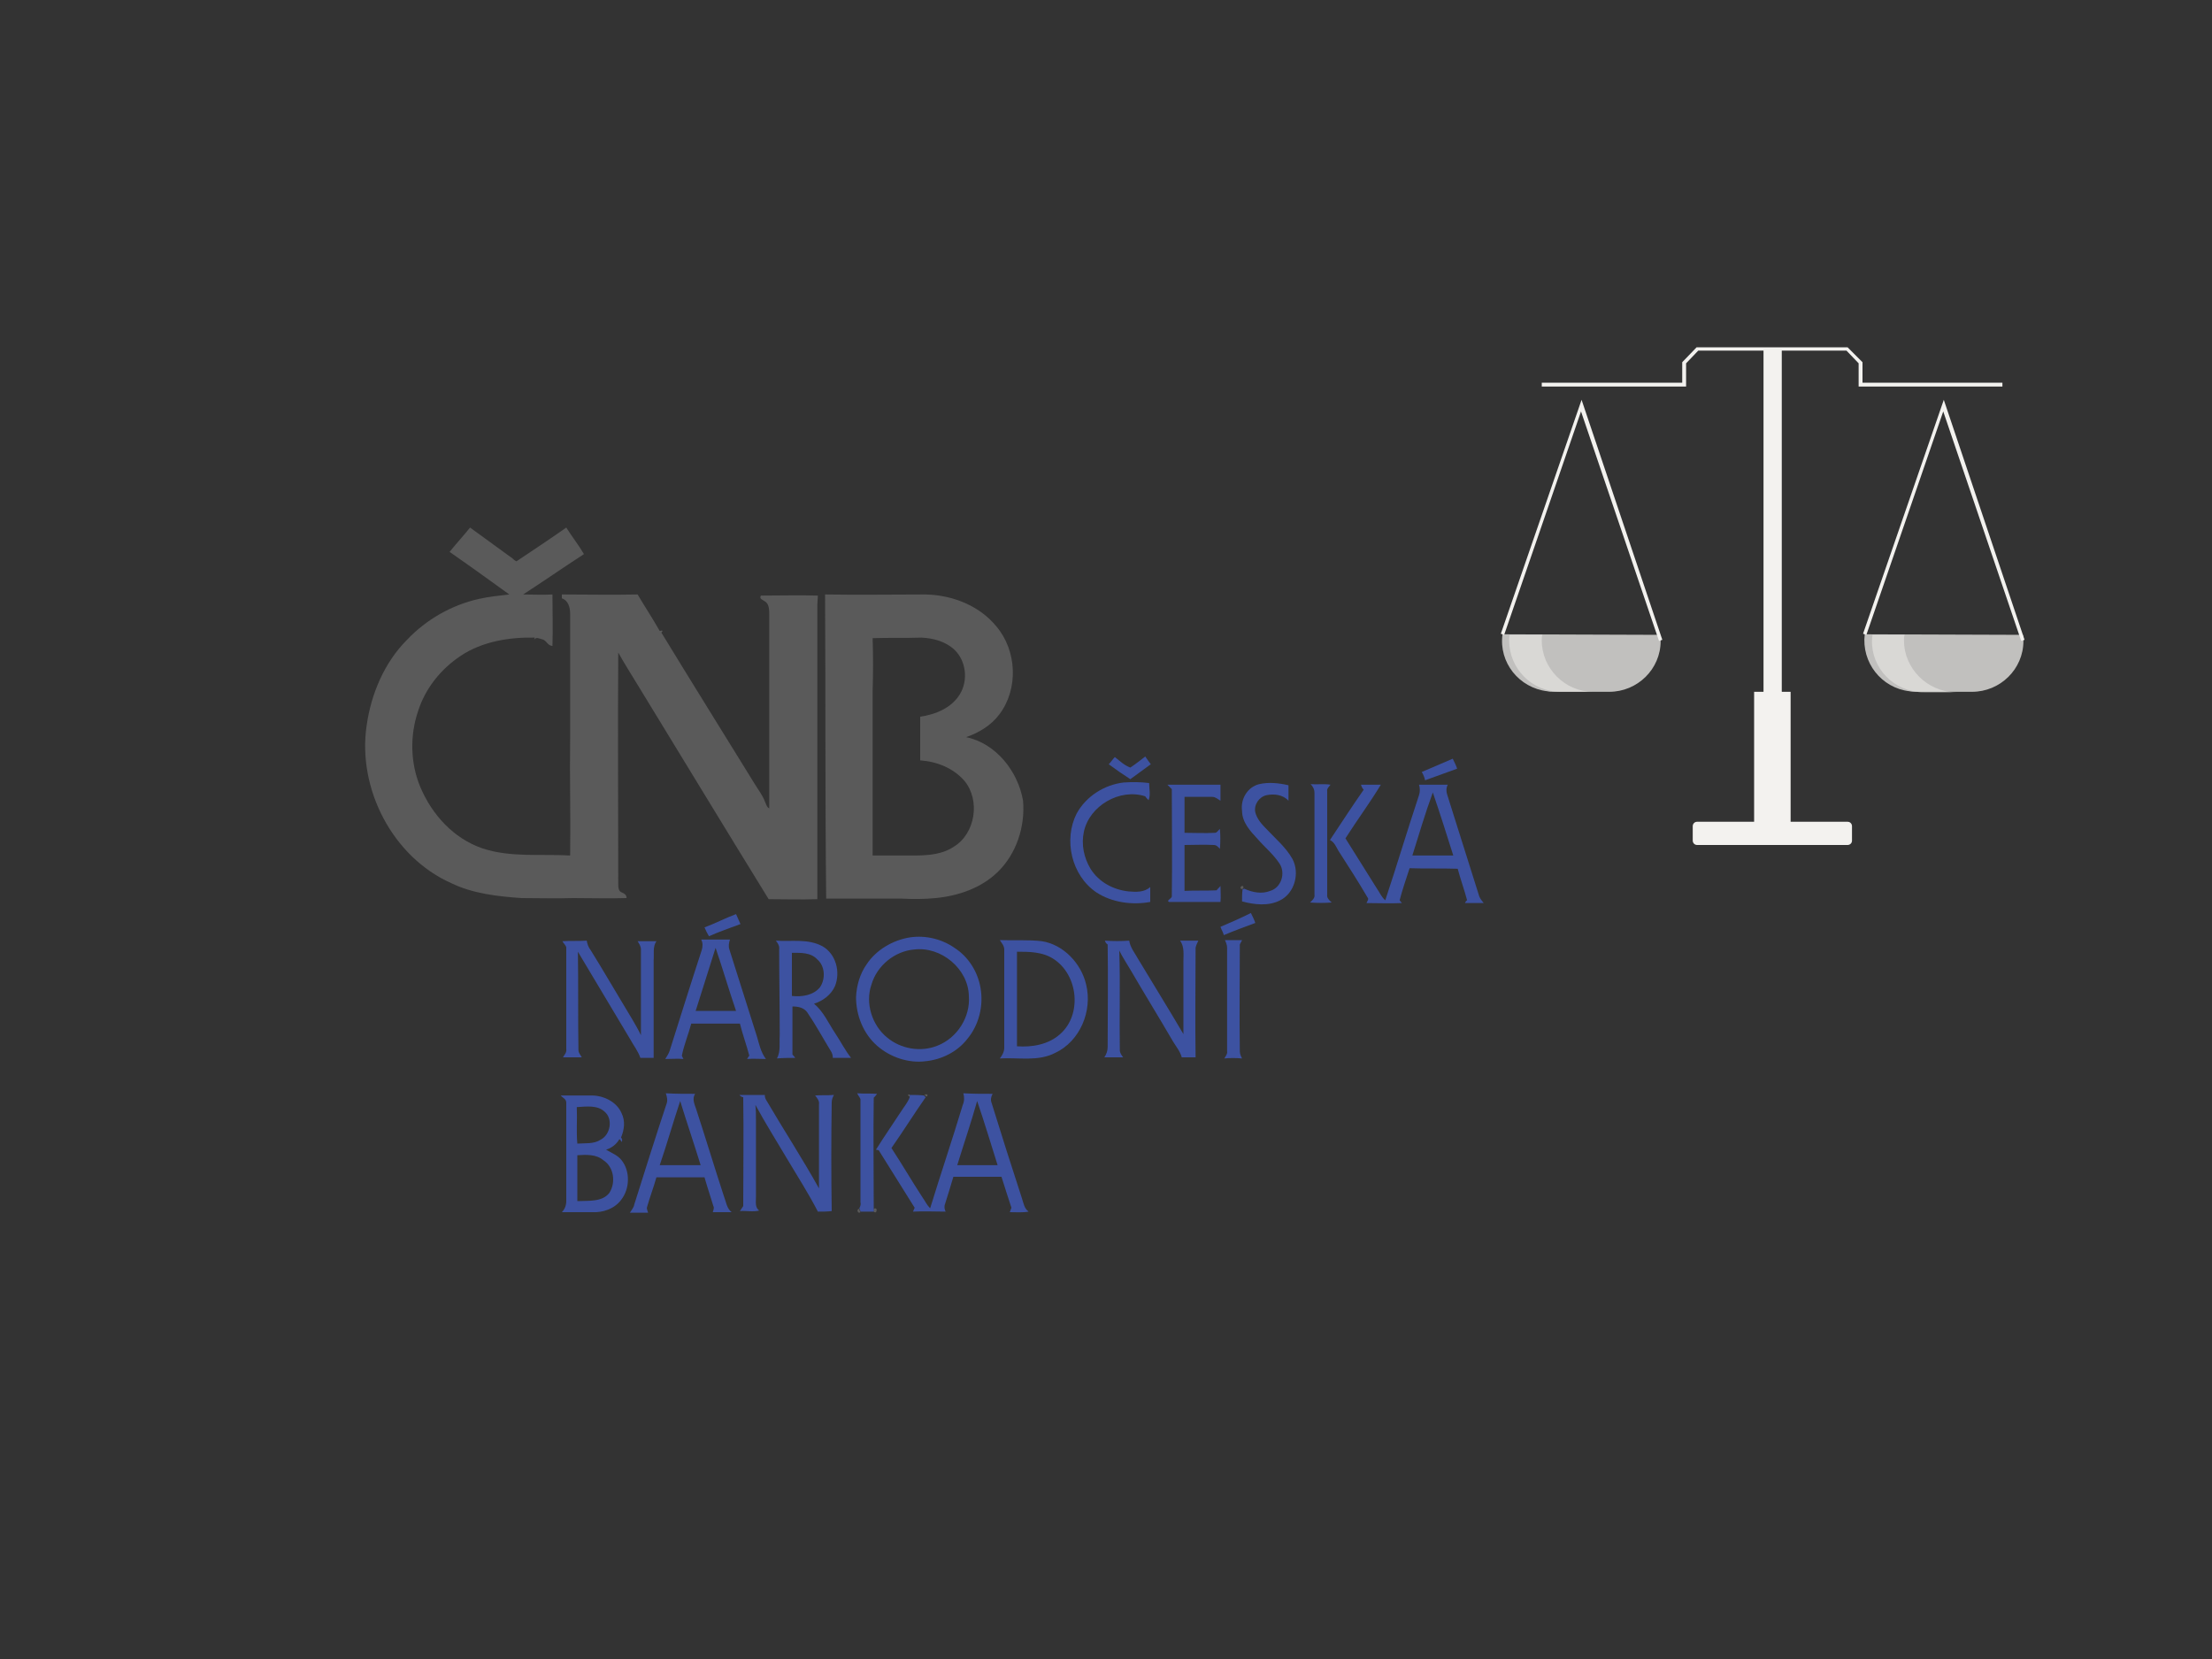 <?xml version="1.0" encoding="UTF-8"?>
<svg xmlns="http://www.w3.org/2000/svg" xmlns:xlink="http://www.w3.org/1999/xlink" version="1.1" id="Layer_1" x="0px" y="0px" viewBox="0 0 400 300" style="enable-background:new 0 0 400 300;" xml:space="preserve">
<rect x="0" y="0" width="400" height="300" fill="#333333" stroke="none"/>
<style type="text/css">
	.st0{fill:#F3F2EF;}
	.st1{opacity:0.74;}
	.st2{opacity:0.48;}
	.st3{fill:#5A5A5A;}
	.st4{fill:#3D52A1;}
</style>
<g>
	<g>
		<path class="st0" d="M306.9,148.6h27.2c0.5,0,0.8,0.4,0.8,0.8v2.6c0,0.5-0.4,0.8-0.8,0.8h-27.2c-0.5,0-0.8-0.4-0.8-0.8v-2.6    C306.1,149,306.4,148.6,306.9,148.6z"></path>
	</g>
	<g class="st1">
		<path class="st0" d="M271.7,114.7c-0.7,5.1,3,9.7,8.1,10.3c0.4,0.1,0.8,0.1,1.2,0.1H291c5.1,0,9.3-4.1,9.3-9.2    c0-0.4,0-0.8-0.1-1.1L271.7,114.7z"></path>
	</g>
	<g class="st1">
		<path class="st0" d="M337.2,114.7c-0.6,5.1,3,9.7,8.1,10.3c0.4,0.1,0.8,0.1,1.2,0.1h10.1c5.1,0,9.3-4.1,9.3-9.2    c0-0.4,0-0.8-0.1-1.1L337.2,114.7z"></path>
	</g>
	<g>
		<polygon class="st0" points="300,115.9 285.9,74.4 272,114.8 271.4,114.6 286,72.3 300.6,115.7   "></polygon>
	</g>
	<g>
		<polygon class="st0" points="365.5,115.9 351.4,74.4 337.5,114.8 336.9,114.6 351.5,72.3 366.1,115.7   "></polygon>
	</g>
	<g>
		<rect x="318.9" y="63.1" class="st0" width="3.3" height="64.1"></rect>
	</g>
	<g>
		<rect x="319.6" y="63.1" class="st0" width="1.6" height="64.1"></rect>
	</g>
	<g>
		<path class="st0" d="M319.1,127.2L319.1,127.2z"></path>
	</g>
	<g>
		<polygon class="st0" points="362.1,69.9 336.1,69.9 336.1,65.7 333.9,63.4 307.1,63.4 304.9,65.7 304.9,69.9 278.8,69.9     278.8,69.2 304.2,69.2 304.2,65.5 306.8,62.8 334.1,62.8 336.8,65.5 336.8,69.2 362.1,69.2   "></polygon>
	</g>
	<g>
		<rect x="317.2" y="125.1" class="st0" width="6.6" height="24.9"></rect>
	</g>
	<g>
		<rect x="318.9" y="125.1" class="st0" width="3.3" height="24.9"></rect>
	</g>
	<g class="st2">
		<path class="st0" d="M278.8,115.8c0-0.3,0-0.7,0.1-1H273c-0.1,0.3-0.1,0.7-0.1,1c0,5.1,4.1,9.3,9.3,9.3c0,0,0,0,0.1,0h5.8    C283,125.1,278.8,120.9,278.8,115.8L278.8,115.8z"></path>
	</g>
	<g class="st2">
		<path class="st0" d="M344.3,115.8c0-0.3,0-0.7,0.1-1h-5.8c-0.7,5.1,3,9.7,8.1,10.3c0.4,0.1,0.8,0.1,1.2,0.1h5.8    C348.5,125.1,344.3,120.9,344.3,115.8L344.3,115.8z"></path>
	</g>
</g>
<g>
	<g id="_x23_5a5a5aff">
		<path id="path6" class="st3" d="M93.4,101.5c3-2,6-4,9-6.1c1,1.6,2.2,3.1,3.2,4.8c-3.7,2.4-7.3,4.9-11,7.3c1.8,0,3.5,0.1,5.3,0    c0,3.1,0.1,6.2,0,9.3c-0.9,0-1.1-1.1-1.9-1.2c-0.4-0.1-1.1-0.5-1.4,0.1c0-0.1,0.1-0.3,0.1-0.4c-4.6-0.1-9.5,0.7-13.4,3.3    c-3.6,2.4-6.4,5.9-7.7,10c-1.5,4.4-1.4,9.4,0.4,13.7c2.1,5,6,9.3,11.2,11.1c5.1,1.7,10.6,1,15.9,1.3c0.1-7.1-0.1-14.1,0-21.2    c0-7.5,0-15,0-22.5c0-1.1-0.3-2.4-1.5-2.8c0-0.2,0-0.5,0-0.7c4.6,0,9.1,0.1,13.7,0c1.3,2.2,2.7,4.3,4,6.6c0.6-0.2,0.6,0,0.3,0.3    c5.6,9.2,11.3,18.3,16.9,27.4c0.6,1,1.4,2,1.8,3.1c0.2,0.4,0.3,1,0.8,1.3c0-11.7,0-23.4,0-35.1c0-0.8,0-1.8-0.7-2.3    c-0.4-0.3-1.2-0.5-0.8-1.1c3.4,0,6.9-0.1,10.3,0c0,0.5-0.1,1.1-0.1,1.6c0,16.4,0,32.9,0,49.3c0,1.3,0,2.6,0,4    c-2.9,0.1-5.9,0-8.8,0c-7.9-12.8-15.7-25.7-23.6-38.6c-1.2-2-2.5-4-3.6-6c-0.1,13.9,0,27.8,0,41.8c0,0.6,0,1.4,0.7,1.6    c0.4,0.2,0.8,0.4,0.8,1c-3.2,0.1-6.5,0-9.7,0c-3.1,0.1-6.2,0-9.3,0c-4.3-0.3-8.8-0.8-12.7-2.7c-10.6-4.7-17-17.1-15.3-28.5    c0.8-5.7,3.2-11.4,7.3-15.5c3.5-3.7,8.1-6.3,13-7.4c1.8-0.4,3.7-0.6,5.5-0.8c-3.6-2.6-7.2-5.2-10.8-7.7c1.2-1.5,2.5-2.9,3.7-4.4    c2.6,1.9,5.1,3.7,7.7,5.6C92.8,101.1,93.1,101.4,93.4,101.5z"></path>
		<path id="path8" class="st3" d="M149.2,107.5c6.1,0.1,12.1,0,18.2,0c4.8,0.1,9.7,2,12.8,5.8c3.7,4.4,4,11.3,0.5,15.9    c-1.5,2-3.7,3.3-6,4.1c5.4,1.1,9.4,6.2,10.3,11.5c0.4,4.7-1.2,9.6-4.6,12.9c-3,2.9-7.1,4.3-11.2,4.7c-2,0.2-4.1,0.2-6.1,0.1    c-4.6,0-9.1,0-13.7,0C149.2,144.2,149.3,125.8,149.2,107.5 M157.8,115.4c0.1,3.2,0.1,6.4,0,9.6c0,9.9,0,19.8,0,29.7    c1.8,0,3.6,0,5.4,0c3.2,0,6.6,0.2,9.3-1.6c3.9-2.4,4.8-8.4,1.9-11.9c-2-2.3-5-3.5-8-3.7c0-2.6,0-5.3,0-7.9    c2.8-0.4,5.7-1.6,7.2-4.1c1.5-2.5,1.1-6-1-8c-1.6-1.5-3.8-2.1-6-2.2C163.8,115.4,160.8,115.3,157.8,115.4z"></path>
		<path id="path10" class="st3" d="M224.5,160.8c-0.6-0.5,0.6-1,0.3-0.1C224.8,160.7,224.6,160.7,224.5,160.8z"></path>
		<path id="path12" class="st3" d="M164.5,198.3c-0.4-0.2-0.4-0.4,0-0.4C164.5,198,164.5,198.2,164.5,198.3z"></path>
		<path id="path14" class="st3" d="M167.2,197.9c0.1,0,0.3,0,0.5,0l0,0.3l-0.2,0.1C167.4,198.2,167.2,198,167.2,197.9z"></path>
		<path id="path16" class="st3" d="M155.6,219.2c-0.5,0.4-0.8-0.6-0.2-0.6C155.4,218.8,155.5,219.1,155.6,219.2z"></path>
		<path id="path18" class="st3" d="M158,218.6c0.8-0.5,0.6,1.1,0,0.5C157.9,219,158,218.8,158,218.6z"></path>
	</g>
	<g id="_x23_132ef5ff">
		<path id="path21" class="st4" d="M200.5,138.2c0.4-0.4,0.7-0.9,1.1-1.3c0.9,0.7,1.7,1.5,2.8,1.9c0.9-0.6,1.8-1.3,2.7-2    c0.3,0.4,0.6,0.9,1,1.4c-1.2,0.9-2.5,1.8-3.7,2.7C203,140,201.7,139.1,200.5,138.2z"></path>
		<path id="path23" class="st4" d="M257.1,139.6c1.9-0.8,3.7-1.6,5.6-2.4c0.3,0.6,0.6,1.2,0.8,1.8c-1.9,0.7-3.9,1.4-5.8,2.1    C257.6,140.6,257.4,140.1,257.1,139.6z"></path>
		<path id="path25" class="st4" d="M194.7,147.1c1.7-3.1,5-5.2,8.5-5.6c1.5-0.1,3.1-0.1,4.6,0.1c0,1,0.3,2.1-0.1,3.1    c-0.2-0.2-0.5-0.5-0.6-0.7c-4.6-1.5-10.1,1.7-11.1,6.4c-0.5,2.3,0,4.7,1.2,6.7c1.5,2.4,4.1,3.8,6.9,4.1c1.3,0.1,2.8,0.2,3.9-0.8    c0,0.9,0,1.8,0,2.7c-3.3,0.6-6.9,0.1-9.7-1.7C193.7,158.3,192.3,151.8,194.7,147.1z"></path>
		<path id="path27" class="st4" d="M227.7,141.8c1.7-0.4,3.6-0.2,5.3,0.2c0,0.9,0,1.9,0,2.8c-1-1.1-2.6-1.3-4-1    c-1.3,0.3-2.3,1.7-2,3.1c0.3,1.2,1.2,2.2,2.1,3.1c1.6,1.7,3.4,3.2,4.6,5.3c1.4,2.6,0.4,6.2-2.2,7.5c-2.1,1.1-4.7,0.8-6.9,0.2    c0-0.7,0-1.5,0.1-2.2c0.1,0,0.3-0.1,0.3-0.1c1.5,0.7,3.2,1,4.7,0.4c2-0.6,2.8-3.2,1.7-4.9c-1.1-1.7-2.7-3-4-4.5    c-1.3-1.4-2.8-3-2.8-5.1C224.3,144.5,225.6,142.3,227.7,141.8z"></path>
		<path id="path29" class="st4" d="M246.1,141.9c1.2,0,2.4,0,3.6,0c-2,3.3-4.3,6.4-6.4,9.7c1.9,3,3.8,6.1,5.7,9.1    c0.5,0.7,0.8,1.5,1.5,2.1c2.1-6.3,4-12.7,6.1-19c0.2-0.6,0.2-1.3,0-1.9c1.7,0,3.5,0,5.2,0c-0.3,0.6-0.3,1.2-0.1,1.8    c1.9,6.1,3.9,12.3,5.8,18.4c0.2,0.5,0.5,0.8,0.8,1.2c-1.1,0-2.3,0-3.4,0c0.1-0.2,0.2-0.4,0.4-0.5c-0.5-1.9-1.2-3.8-1.7-5.7    c-2.9-0.1-5.8,0-8.7-0.1c-0.6,1.9-1.3,3.8-1.8,5.8c0.1,0.1,0.3,0.4,0.4,0.5c-2.1,0.1-4.3,0-6.4,0c0.1-0.3,0.5-0.7,0.2-1    c-1.7-2.9-3.5-5.7-5.3-8.5c-0.4-0.7-0.7-1.5-1.5-1.9c2-3,4-6.1,6.1-9.1C246.3,142.5,246.2,142.2,246.1,141.9 M255.4,154.7    c2.5,0,4.9,0,7.4,0c-1.2-3.8-2.4-7.6-3.7-11.4C257.7,147.1,256.6,150.9,255.4,154.7z"></path>
		<path id="path31" class="st4" d="M211.1,141.9c3.2,0,6.4,0,9.6,0c0,1,0,1.9,0,2.9c-0.5-0.3-0.9-0.7-1.5-0.7c-1.7,0-3.3,0-5,0    c0,2.2,0,4.3,0,6.5c1.8,0,3.7,0.1,5.5,0c0.4,0,0.6-0.5,0.9-0.7c0.1,1.2,0.1,2.4,0,3.6c-0.3-0.3-0.6-0.7-1.1-0.7    c-1.8-0.1-3.5,0-5.3,0c0,2.8,0,5.6,0,8.3c1.9-0.1,3.8,0,5.8-0.1c0.2-0.3,0.5-0.5,0.7-0.8c0,1,0.1,1.9,0,2.9c-3.1,0-6.2,0-9.3,0    c-0.6-0.3,0.6-0.6,0.5-1.1c0.1-6.4,0-12.9,0-19.3C211.7,142.5,211.4,142.2,211.1,141.9z"></path>
		<path id="path33" class="st4" d="M237,141.8c1.2,0.1,2.4-0.1,3.6,0.1c-0.3,0.4-0.7,0.7-0.6,1.2c0,6.2,0,12.5,0,18.7    c-0.1,0.6,0.4,1,0.8,1.4c-1.3,0.1-2.6,0.1-3.9,0c0.4-0.4,0.9-0.8,0.8-1.4c0-6.1,0-12.3,0-18.4C237.7,142.7,237.4,142.2,237,141.8z    "></path>
		<path id="path35" class="st4" d="M127.4,167.7c1.9-0.7,3.8-1.7,5.7-2.4c0.3,0.6,0.5,1.2,0.8,1.8c-1.9,0.7-3.9,1.4-5.7,2.2    C127.9,168.8,127.6,168.2,127.4,167.7z"></path>
		<path id="path37" class="st4" d="M220.7,167.6c1.9-0.8,3.7-1.6,5.5-2.5c0.3,0.6,0.6,1.2,0.8,1.8c-1.9,0.7-3.8,1.4-5.7,2.2    C221.2,168.6,220.9,168.2,220.7,167.6z"></path>
		<path id="path39" class="st4" d="M164.6,169.5c2.8-0.4,5.7,0.3,8,1.9c2.5,1.6,4.2,4.3,4.7,7.2c0.6,3.3-0.3,6.8-2.4,9.3    c-1.8,2.3-4.6,3.7-7.5,4c-3.1,0.4-6.4-0.7-8.8-2.8c-2.5-2.2-3.8-5.5-3.8-8.8c0.1-2.1,0.7-4.2,1.9-5.9    C158.4,171.8,161.4,170,164.6,169.5 M165.3,171.7c-3.5,0.3-6.7,2.9-7.7,6.3c-1.2,3.4,0.1,7.4,2.8,9.6c2.5,2.1,6.1,2.7,9.1,1.5    c3.6-1.4,6-5.2,5.7-9C175.1,175.2,170.2,171.1,165.3,171.7z"></path>
		<path id="path41" class="st4" d="M126.8,169.9c1.7,0,3.5,0,5.2,0c-0.2,0.6-0.3,1.2-0.1,1.8c1.7,5.3,3.3,10.5,5,15.8    c0.4,1.4,0.7,2.8,1.6,4c-1.1,0-2.2-0.1-3.4,0c0.1-0.2,0.3-0.5,0.4-0.6c-0.5-1.9-1.2-3.8-1.7-5.8c-2.9,0-5.8,0-8.8,0    c-0.5,1.9-1.3,3.8-1.7,5.8c0.1,0.2,0.2,0.5,0.3,0.6c-1.1-0.1-2.2,0-3.3,0c0.3-0.5,0.6-0.9,0.8-1.5c1.9-6,3.8-12.1,5.8-18.2    C127.1,171.1,127.1,170.5,126.8,169.9 M129.4,171.4c-1.2,3.8-2.4,7.6-3.6,11.4c2.4,0,4.9,0,7.3,0    C131.8,179,130.7,175.2,129.4,171.4z"></path>
		<path id="path43" class="st4" d="M140.3,170.1c2.8,0.2,5.8-0.4,8.4,1c2.5,1.4,3.3,4.7,2.3,7.2c-0.7,1.6-2.2,2.7-3.8,3.2    c1.7,1.4,2.6,3.5,3.8,5.3c1,1.5,1.8,3.1,2.9,4.5c-1.1,0-2.2,0-3.3,0c0-0.4-0.1-0.9-0.4-1.3c-1.4-2.3-2.7-4.7-4.2-6.9    c-0.6-0.9-1.7-1.1-2.7-1.1c0,2.9,0,5.8,0,8.7c0.1,0.1,0.4,0.4,0.5,0.6c-1.1,0-2.2,0-3.3,0.1c0.7-1.3,0.4-2.8,0.5-4.2    c0-5.2-0.1-10.3-0.1-15.5C141,171,140.6,170.5,140.3,170.1 M143.2,172.3c0,2.6,0,5.2,0,7.8c1.8,0.2,3.9-0.1,5.1-1.6    c1-1.5,0.9-3.8-0.5-5C146.6,172.2,144.8,172.3,143.2,172.3z"></path>
		<path id="path45" class="st4" d="M180.8,170c2.5,0.1,5.1-0.1,7.6,0.2c3.9,0.6,7.1,4,8,7.8c1.2,4.8-1.1,10.3-5.6,12.4    c-3.1,1.6-6.6,0.8-10,1c0.4-0.5,0.8-1.2,0.8-1.9c0-5.9,0-11.9,0-17.8C181.6,171,181.1,170.5,180.8,170 M183.9,172.1    c0,5.7,0,11.4,0,17.1c2.7,0.2,5.7-0.3,7.8-2.2c4-3.5,3.3-10.7-1.2-13.6C188.5,172.1,186.1,172.1,183.9,172.1z"></path>
		<path id="path47" class="st4" d="M221.5,170c1,0,2.1,0,3.1,0c-0.1,0.3-0.3,0.5-0.4,0.8c0,6.4-0.1,12.8,0,19.3    c0,0.5,0.2,0.9,0.4,1.3c-1.1-0.1-2.2-0.1-3.2,0c0.2-0.4,0.6-0.8,0.5-1.3c0-6.2,0-12.5,0-18.7C221.9,170.9,221.7,170.4,221.5,170z"></path>
		<path id="path49" class="st4" d="M101.7,170.2c1.5-0.1,2.9,0,4.4-0.1c0.1,0.6,0.3,1.2,0.7,1.7c2,3.2,3.9,6.5,5.9,9.8    c1.1,1.9,2.3,3.7,3.2,5.6c0-5.2,0-10.3,0-15.5c0-0.6-0.3-1-0.6-1.5c1.1,0,2.2,0,3.4,0c-0.7,1-0.4,2.3-0.5,3.5c0,5.9,0,11.7,0,17.6    c-0.8,0-1.6,0-2.4,0c-0.4-1.2-1.2-2.2-1.8-3.3c-3.2-5.3-6.3-10.6-9.5-15.9c0.1,5.9,0,11.9,0.1,17.8c0,0.5,0.4,0.9,0.6,1.3    c-1.1,0-2.3,0-3.4,0c0.3-0.5,0.7-0.9,0.6-1.5c0-6.1,0-12.3,0-18.4C102.3,170.9,101.9,170.6,101.7,170.2z"></path>
		<path id="path51" class="st4" d="M200.3,170.8c-0.3-0.2-0.4-0.4-0.5-0.7c1.5,0.1,3,0.1,4.4,0c0.2,1.3,1,2.2,1.6,3.3    c2.7,4.5,5.5,9,8.2,13.6c0-4.4,0-8.7,0-13.1c0-1.3,0.2-2.7-0.6-3.8c1.1,0,2.2,0,3.3,0c-0.2,0.4-0.4,0.8-0.5,1.3    c0,6.6-0.1,13.2,0,19.8c-0.8,0-1.6,0-2.5,0c-0.3-1.1-1-1.9-1.6-2.9c-2.5-4.3-5.1-8.5-7.6-12.8c-0.7-1.2-1.5-2.4-2.1-3.6    c0.2,6,0,12,0.1,18c0,0.5,0.3,0.9,0.6,1.3c-1.1,0-2.3,0-3.4,0c0.4-0.6,0.6-1.2,0.6-1.9C200.3,183.2,200.4,177,200.3,170.8z"></path>
		<path id="path53" class="st4" d="M120.4,197.7c1.8,0.1,3.5,0.1,5.3,0.1c-0.6,0.9-0.1,1.9,0.2,2.8c1.7,5.2,3.3,10.5,5,15.7    c0.4,1,0.5,2.2,1.4,2.9c-1.1,0-2.3,0-3.4,0c0.1-0.4,0.3-0.8,0.1-1.1c-0.5-1.7-1.1-3.4-1.6-5.2c-2.9,0-5.8,0-8.7,0    c-0.5,1.8-1.2,3.6-1.7,5.4c-0.1,0.3,0.1,0.6,0.2,1c-1.1,0-2.2,0-3.3,0c0.3-0.5,0.7-0.9,0.8-1.5c1.9-6,3.8-12.1,5.8-18.1    C120.8,199,120.6,198.3,120.4,197.7 M119.3,210.7c2.5,0,4.9,0,7.4,0c-1.2-3.9-2.5-7.7-3.7-11.6C121.7,203,120.6,206.9,119.3,210.7    z"></path>
		<path id="path55" class="st4" d="M155,197.7c1.2,0.1,2.4,0,3.6,0.1c-0.2,0.3-0.4,0.5-0.6,0.7c-0.1,6.7,0,13.4,0,20.1    c0,0.1,0,0.4,0,0.5c-0.8,0-1.6,0-2.4,0c0-0.1-0.1-0.4-0.2-0.6c0.2-0.4,0.3-0.8,0.2-1.1c0-6.1,0-12.3,0-18.4    C155.7,198.6,155.2,198.2,155,197.7z"></path>
		<path id="path57" class="st4" d="M174.2,197.7c1.8,0.1,3.5,0.1,5.3,0.1c-0.3,0.5-0.4,1.1-0.2,1.6c1.8,5.8,3.6,11.5,5.5,17.3    c0.3,0.9,0.4,1.8,1.2,2.4c-1.1,0.2-2.3,0.1-3.4,0.1c0.1-0.3,0.2-0.5,0.3-0.8c-0.6-1.8-1.2-3.7-1.8-5.6c-2.9,0-5.8,0-8.7,0    c-0.5,1.7-1,3.3-1.5,4.9c-0.2,0.5-0.1,1,0.1,1.4c-2,0-4-0.1-5.9,0c0.1-0.2,0.2-0.5,0.3-0.7c-2.2-3.5-4.3-6.9-6.5-10.4    c-0.1,0-0.4-0.1-0.5-0.1c1.5-2.4,3.1-4.7,4.6-7c0.5-0.8,1.2-1.6,1.5-2.5c0-0.1,0-0.3,0-0.4c0.9,0,1.7,0,2.6,0.1    c0.1,0.1,0.2,0.3,0.3,0.3c-2.1,3-4.1,6.2-6.2,9.2c1.9,2.9,3.7,6,5.6,8.9c0.5,0.7,0.8,1.4,1.4,2c1.9-6.2,4-12.4,5.9-18.7    C174.4,199.1,174.4,198.4,174.2,197.7 M176.7,199.1c-1.1,3.9-2.4,7.7-3.6,11.6c2.4,0,4.9,0,7.3,0    C179.2,206.9,178,202.9,176.7,199.1z"></path>
		<path id="path59" class="st4" d="M101.4,198.1c1.9,0,3.7,0,5.6,0c2.1,0,4.5,1.1,5.4,3.2c0.7,1.4,0.5,3-0.1,4.4    c0.2,0.2,0.3,0.5,0.1,0.8c-0.1-0.2-0.2-0.4-0.4-0.5c-0.5,0.9-1.4,1.6-2.4,1.9c1,0.6,2.1,1,2.8,1.9c1.6,2,1.5,5.2-0.1,7.2    c-1.2,1.6-3.3,2.3-5.2,2.2c-1.8,0-3.7,0-5.5,0c0.5-0.5,0.8-1.2,0.8-2c0-5.9,0-11.9,0-17.8C102.4,198.7,101.7,198.5,101.4,198.1     M104.3,200.2c0.1,2.2-0.1,4.4,0.1,6.6c1.4-0.1,3,0.1,4.2-0.7c1.8-0.9,2.3-3.8,0.7-5.1C108,199.8,106,200.1,104.3,200.2     M104.4,208.9c0,2.8,0,5.5,0,8.3c2-0.1,4.5,0.2,5.8-1.5c1.2-1.9,0.8-4.7-1.1-5.9C107.8,208.7,106,208.8,104.4,208.9z"></path>
		<path id="path61" class="st4" d="M133.7,198c1.5,0,3.1,0,4.6,0c0,0.4,0.1,0.7,0.3,1c3.1,5.3,6.5,10.5,9.5,15.9    c0-5.1,0-10.2,0-15.2c0.1-0.6-0.3-1.1-0.7-1.6c1.1-0.1,2.3,0,3.4-0.1c-0.2,0.4-0.4,0.8-0.4,1.3c-0.1,6.6-0.1,13.2,0,19.7    c-0.8,0.1-1.6,0.1-2.5,0.1c-1.7-3.3-3.7-6.4-5.6-9.6c-1.9-3.2-3.9-6.4-5.7-9.7c0.1,0.9,0.1,1.8,0.1,2.7c0,4.7,0,9.3,0,14    c0,0.8-0.2,1.9,0.6,2.4c-1.1,0.3-2.4,0-3.5,0.1c0.2-0.3,0.4-0.6,0.6-0.9c0-6.6,0.1-13.1,0-19.7C134.1,198.4,133.9,198.2,133.7,198    z"></path>
	</g>
</g>
</svg>
